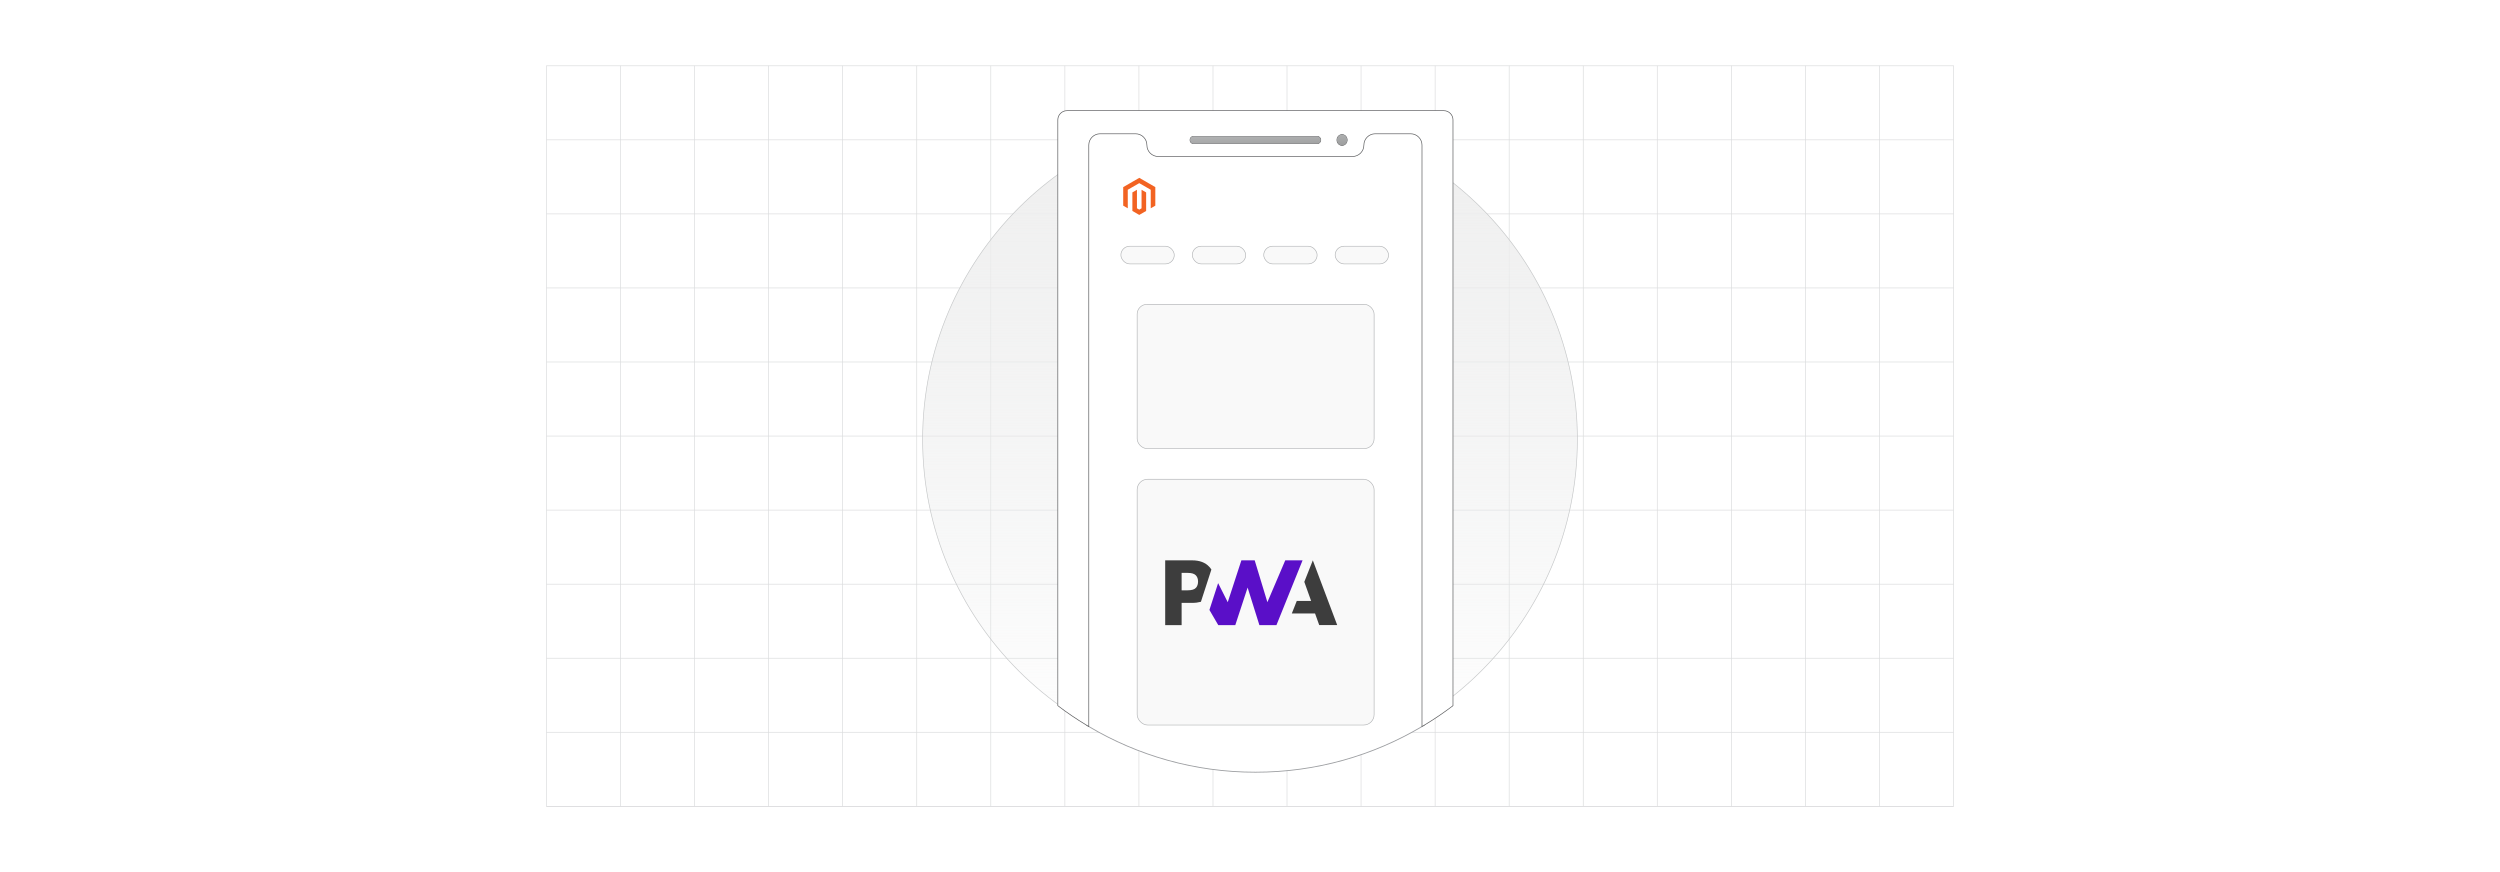 <?xml version="1.0" encoding="UTF-8"?><svg id="Layer_1" xmlns="http://www.w3.org/2000/svg" xmlns:xlink="http://www.w3.org/1999/xlink" viewBox="0 0 860 300"><defs><linearGradient id="linear-gradient" x1="430" y1="263.787" x2="430" y2="38.55" gradientUnits="userSpaceOnUse"><stop offset=".001" stop-color="#e6e7e7" stop-opacity="0"/><stop offset="1" stop-color="#efefef"/></linearGradient><filter id="drop-shadow-1" filterUnits="userSpaceOnUse"><feOffset dx="1.859" dy="1.859"/><feGaussianBlur result="blur" stdDeviation="2.788"/><feFlood flood-color="#333" flood-opacity=".07"/><feComposite in2="blur" operator="in"/><feComposite in="SourceGraphic"/></filter><linearGradient id="linear-gradient-2" x1="429.778" y1="39.625" x2="430.306" y2="55.99" gradientUnits="userSpaceOnUse"><stop offset=".001" stop-color="#c6c8c9"/><stop offset=".999" stop-color="gray"/></linearGradient><linearGradient id="linear-gradient-3" x1="459.564" y1="38.664" x2="460.092" y2="55.03" xlink:href="#linear-gradient-2"/></defs><rect y="0" width="860" height="300" rx="5" ry="5" fill="#fff" stroke-width="0"/><rect x="187.984" y="22.632" width="484.032" height="254.747" fill="none" stroke="#dbdcdd" stroke-miterlimit="10" stroke-width=".235"/><polyline points="672.016 277.379 646.543 277.379 646.533 277.379 621.06 277.379 595.587 277.379 570.115 277.379 570.104 277.379 544.643 277.379 519.17 277.379 519.159 277.379 493.687 277.379 468.214 277.379 468.203 277.379 442.731 277.379 417.269 277.379 391.786 277.379 366.313 277.379 340.841 277.379 340.83 277.379 315.358 277.379 289.885 277.379 289.874 277.379 264.412 277.379 238.94 277.379 238.929 277.379 213.457 277.379 187.984 277.379" fill="none" stroke="#dbdcdd" stroke-miterlimit="10" stroke-width=".235"/><polyline points="187.984 251.906 213.457 251.906 238.929 251.906 238.94 251.906 264.412 251.906 289.874 251.906 289.885 251.906 315.358 251.906 340.83 251.906 340.841 251.906 366.313 251.906 391.786 251.906 417.269 251.906 442.731 251.906 468.203 251.906 468.214 251.906 493.687 251.906 519.159 251.906 519.17 251.906 544.643 251.906 570.104 251.906 570.115 251.906 595.587 251.906 621.06 251.906 646.533 251.906 646.543 251.906 672.016 251.906" fill="none" stroke="#dbdcdd" stroke-miterlimit="10" stroke-width=".235"/><polyline points="187.984 226.434 213.457 226.434 238.929 226.434 238.94 226.434 264.412 226.434 289.874 226.434 289.885 226.434 315.358 226.434 340.83 226.434 340.841 226.434 366.313 226.434 391.786 226.434 417.269 226.434 442.731 226.434 468.203 226.434 468.214 226.434 493.687 226.434 519.159 226.434 519.17 226.434 544.643 226.434 570.104 226.434 570.115 226.434 595.587 226.434 621.06 226.434 646.533 226.434 646.543 226.434 672.016 226.434" fill="none" stroke="#dbdcdd" stroke-miterlimit="10" stroke-width=".235"/><polyline points="187.984 200.961 213.457 200.961 238.929 200.961 238.94 200.961 264.412 200.961 289.874 200.961 289.885 200.961 315.358 200.961 340.83 200.961 340.841 200.961 366.313 200.961 391.786 200.961 417.269 200.961 442.731 200.961 468.203 200.961 468.214 200.961 493.687 200.961 519.159 200.961 519.17 200.961 544.643 200.961 570.104 200.961 570.115 200.961 595.587 200.961 621.06 200.961 646.533 200.961 646.543 200.961 672.016 200.961" fill="none" stroke="#dbdcdd" stroke-miterlimit="10" stroke-width=".235"/><polyline points="187.984 175.478 213.457 175.478 238.929 175.478 238.94 175.478 264.412 175.478 289.874 175.478 289.885 175.478 315.358 175.478 340.83 175.478 340.841 175.478 366.313 175.478 391.786 175.478 417.269 175.478 442.731 175.478 468.203 175.478 468.214 175.478 493.687 175.478 519.159 175.478 519.17 175.478 544.643 175.478 570.104 175.478 570.115 175.478 595.587 175.478 621.06 175.478 646.533 175.478 646.543 175.478 672.016 175.478" fill="none" stroke="#dbdcdd" stroke-miterlimit="10" stroke-width=".235"/><polyline points="187.984 150.005 213.457 150.005 238.929 150.005 238.94 150.005 264.412 150.005 289.874 150.005 289.885 150.005 315.358 150.005 340.83 150.005 340.841 150.005 366.313 150.005 391.786 150.005 417.269 150.005 442.731 150.005 468.203 150.005 468.214 150.005 493.687 150.005 519.159 150.005 519.17 150.005 544.643 150.005 570.104 150.005 570.115 150.005 595.587 150.005 621.06 150.005 646.533 150.005 646.543 150.005 672.016 150.005" fill="none" stroke="#dbdcdd" stroke-miterlimit="10" stroke-width=".235"/><polyline points="187.984 124.522 213.457 124.522 238.929 124.522 238.94 124.522 264.412 124.522 289.874 124.522 289.885 124.522 315.358 124.522 340.83 124.522 340.841 124.522 366.313 124.522 391.786 124.522 417.269 124.522 442.731 124.522 468.203 124.522 468.214 124.522 493.687 124.522 519.159 124.522 519.17 124.522 544.643 124.522 570.104 124.522 570.115 124.522 595.587 124.522 621.06 124.522 646.533 124.522 646.543 124.522 672.016 124.522" fill="none" stroke="#dbdcdd" stroke-miterlimit="10" stroke-width=".235"/><polyline points="187.984 99.05 213.457 99.05 238.929 99.05 238.94 99.05 264.412 99.05 289.874 99.05 289.885 99.05 315.358 99.05 340.83 99.05 340.841 99.05 366.313 99.05 391.786 99.05 417.269 99.05 442.731 99.05 468.203 99.05 468.214 99.05 493.687 99.05 519.159 99.05 519.17 99.05 544.643 99.05 570.104 99.05 570.115 99.05 595.587 99.05 621.06 99.05 646.533 99.05 646.543 99.05 672.016 99.05" fill="none" stroke="#dbdcdd" stroke-miterlimit="10" stroke-width=".235"/><polyline points="187.984 73.577 213.457 73.577 238.929 73.577 238.94 73.577 264.412 73.577 289.874 73.577 289.885 73.577 315.358 73.577 340.83 73.577 340.841 73.577 366.313 73.577 391.786 73.577 417.269 73.577 442.731 73.577 468.203 73.577 468.214 73.577 493.687 73.577 519.159 73.577 519.17 73.577 544.643 73.577 570.104 73.577 570.115 73.577 595.587 73.577 621.06 73.577 646.533 73.577 646.543 73.577 672.016 73.577" fill="none" stroke="#dbdcdd" stroke-miterlimit="10" stroke-width=".235"/><polyline points="187.984 48.105 213.457 48.105 238.929 48.105 238.94 48.105 264.412 48.105 289.874 48.105 289.885 48.105 315.358 48.105 340.83 48.105 340.841 48.105 366.313 48.105 391.786 48.105 417.269 48.105 442.731 48.105 468.203 48.105 468.214 48.105 493.687 48.105 519.159 48.105 519.17 48.105 544.643 48.105 570.104 48.105 570.115 48.105 595.587 48.105 621.06 48.105 646.533 48.105 646.543 48.105 672.016 48.105" fill="none" stroke="#dbdcdd" stroke-miterlimit="10" stroke-width=".235"/><line x1="672.016" y1="22.632" x2="672.016" y2="22.621" fill="none" stroke="#dbdcdd" stroke-miterlimit="10" stroke-width=".235"/><polyline points="646.533 277.379 646.533 251.906 646.533 226.434 646.533 200.961 646.533 175.478 646.533 150.005 646.533 124.522 646.533 99.06 646.533 99.05 646.533 73.577 646.533 48.105 646.533 22.632 646.533 22.621" fill="none" stroke="#dbdcdd" stroke-miterlimit="10" stroke-width=".235"/><polyline points="621.06 277.379 621.06 251.906 621.06 226.434 621.06 200.961 621.06 175.478 621.06 150.005 621.06 124.522 621.06 99.06 621.06 99.05 621.06 73.577 621.06 48.105 621.06 22.632 621.06 22.621" fill="none" stroke="#dbdcdd" stroke-miterlimit="10" stroke-width=".235"/><polyline points="595.587 277.379 595.587 251.906 595.587 226.434 595.587 200.961 595.587 175.478 595.587 150.005 595.587 124.522 595.587 99.06 595.587 99.05 595.587 73.577 595.587 48.105 595.587 22.632 595.587 22.621" fill="none" stroke="#dbdcdd" stroke-miterlimit="10" stroke-width=".235"/><polyline points="570.104 277.379 570.104 251.906 570.104 226.434 570.104 200.961 570.104 175.478 570.104 150.005 570.104 124.522 570.104 99.06 570.104 99.05 570.104 73.577 570.104 48.105 570.104 22.632 570.104 22.621" fill="none" stroke="#dbdcdd" stroke-miterlimit="10" stroke-width=".235"/><polyline points="544.643 277.379 544.643 251.906 544.643 226.434 544.643 200.961 544.643 175.478 544.643 150.005 544.643 124.522 544.643 99.06 544.643 99.05 544.643 73.577 544.643 48.105 544.643 22.632 544.643 22.621" fill="none" stroke="#dbdcdd" stroke-miterlimit="10" stroke-width=".235"/><polyline points="519.159 277.379 519.159 251.906 519.159 226.434 519.159 200.961 519.159 175.478 519.159 150.005 519.159 124.522 519.159 99.06 519.159 99.05 519.159 73.577 519.159 48.105 519.159 22.632 519.159 22.621" fill="none" stroke="#dbdcdd" stroke-miterlimit="10" stroke-width=".235"/><polyline points="493.687 277.379 493.687 251.906 493.687 226.434 493.687 200.961 493.687 175.478 493.687 150.005 493.687 124.522 493.687 99.06 493.687 99.05 493.687 73.577 493.687 48.105 493.687 22.632 493.687 22.621" fill="none" stroke="#dbdcdd" stroke-miterlimit="10" stroke-width=".235"/><polyline points="468.203 277.379 468.203 251.906 468.203 226.434 468.203 200.961 468.203 175.478 468.203 150.005 468.203 124.522 468.203 99.06 468.203 99.05 468.203 73.577 468.203 48.105 468.203 22.632 468.203 22.621" fill="none" stroke="#dbdcdd" stroke-miterlimit="10" stroke-width=".235"/><polyline points="442.731 277.379 442.731 251.906 442.731 226.434 442.731 200.961 442.731 175.478 442.731 150.005 442.731 124.522 442.731 99.06 442.731 99.05 442.731 73.577 442.731 48.105 442.731 22.632 442.731 22.621" fill="none" stroke="#dbdcdd" stroke-miterlimit="10" stroke-width=".235"/><polyline points="417.269 277.379 417.269 251.906 417.269 226.434 417.269 200.961 417.269 175.478 417.269 150.005 417.269 124.522 417.269 99.06 417.269 99.05 417.269 73.577 417.269 48.105 417.269 22.632 417.269 22.621" fill="none" stroke="#dbdcdd" stroke-miterlimit="10" stroke-width=".235"/><polyline points="391.786 277.379 391.786 251.906 391.786 226.434 391.786 200.961 391.786 175.478 391.786 150.005 391.786 124.522 391.786 99.06 391.786 99.05 391.786 73.577 391.786 48.105 391.786 22.632 391.786 22.621" fill="none" stroke="#dbdcdd" stroke-miterlimit="10" stroke-width=".235"/><polyline points="366.313 277.379 366.313 251.906 366.313 226.434 366.313 200.961 366.313 175.478 366.313 150.005 366.313 124.522 366.313 99.06 366.313 99.05 366.313 73.577 366.313 48.105 366.313 22.632 366.313 22.621" fill="none" stroke="#dbdcdd" stroke-miterlimit="10" stroke-width=".235"/><polyline points="340.83 277.379 340.83 251.906 340.83 226.434 340.83 200.961 340.83 175.478 340.83 150.005 340.83 124.522 340.83 99.06 340.83 99.05 340.83 73.577 340.83 48.105 340.83 22.632 340.83 22.621" fill="none" stroke="#dbdcdd" stroke-miterlimit="10" stroke-width=".235"/><polyline points="315.358 277.379 315.358 251.906 315.358 226.434 315.358 200.961 315.358 175.478 315.358 150.005 315.358 124.522 315.358 99.06 315.358 99.05 315.358 73.577 315.358 48.105 315.358 22.632 315.358 22.621" fill="none" stroke="#dbdcdd" stroke-miterlimit="10" stroke-width=".235"/><polyline points="289.874 277.379 289.874 251.906 289.874 226.434 289.874 200.961 289.874 175.478 289.874 150.005 289.874 124.522 289.874 99.06 289.874 99.05 289.874 73.577 289.874 48.105 289.874 22.632 289.874 22.621" fill="none" stroke="#dbdcdd" stroke-miterlimit="10" stroke-width=".235"/><polyline points="264.412 277.379 264.412 251.906 264.412 226.434 264.412 200.961 264.412 175.478 264.412 150.005 264.412 124.522 264.412 99.06 264.412 99.05 264.412 73.577 264.412 48.105 264.412 22.632 264.412 22.621" fill="none" stroke="#dbdcdd" stroke-miterlimit="10" stroke-width=".235"/><polyline points="238.929 277.379 238.929 251.906 238.929 226.434 238.929 200.961 238.929 175.478 238.929 150.005 238.929 124.522 238.929 99.06 238.929 99.05 238.929 73.577 238.929 48.105 238.929 22.632 238.929 22.621" fill="none" stroke="#dbdcdd" stroke-miterlimit="10" stroke-width=".235"/><polyline points="213.457 277.379 213.457 251.906 213.457 226.434 213.457 200.961 213.457 175.478 213.457 150.005 213.457 124.522 213.457 99.06 213.457 99.05 213.457 73.577 213.457 48.105 213.457 22.632 213.457 22.621" fill="none" stroke="#dbdcdd" stroke-miterlimit="10" stroke-width=".235"/><path d="M430,263.787c-62.098,0-112.619-50.521-112.619-112.619s50.521-112.619,112.619-112.619,112.619,50.521,112.619,112.619-50.521,112.619-112.619,112.619Z" fill="url(#linear-gradient)" stroke="#c6c8c9" stroke-miterlimit="10" stroke-width=".232"/><g filter="url(#drop-shadow-1)"><path d="M488.099,41.724v205.877c-.26.167-.53.325-.79.465-16.795,9.991-36.396,15.717-57.308,15.717s-40.514-5.734-57.318-15.717c-.26-.149-.53-.307-.79-.474V41.724h116.206Z" fill="#fff" stroke="#9c9ea1" stroke-miterlimit="10" stroke-width=".303"/><rect x="383.723" y="82.849" width="18.367" height="6.068" rx="3.034" ry="3.034" fill="#f9f9f9" stroke="#b1b3b5" stroke-miterlimit="10" stroke-width=".219"/><rect x="408.294" y="82.849" width="18.367" height="6.068" rx="3.034" ry="3.034" fill="#f9f9f9" stroke="#b1b3b5" stroke-miterlimit="10" stroke-width=".219"/><rect x="432.865" y="82.849" width="18.367" height="6.068" rx="3.034" ry="3.034" fill="#f9f9f9" stroke="#b1b3b5" stroke-miterlimit="10" stroke-width=".219"/><rect x="457.437" y="82.849" width="18.367" height="6.068" rx="3.034" ry="3.034" fill="#f9f9f9" stroke="#b1b3b5" stroke-miterlimit="10" stroke-width=".219"/><rect x="389.324" y="102.832" width="81.512" height="49.617" rx="3.396" ry="3.396" fill="#f9f9f9" stroke="#b1b3b5" stroke-miterlimit="10" stroke-width=".219"/><rect x="389.324" y="163.01" width="81.512" height="84.54" rx="3.595" ry="3.595" fill="#f9f9f9" stroke="#b1b3b5" stroke-miterlimit="10" stroke-width=".219"/><polygon points="390.053 59.319 384.523 62.511 384.523 68.886 386.102 69.798 386.09 63.422 390.041 61.141 393.992 63.422 393.992 69.796 395.571 68.886 395.571 62.505 390.053 59.319" fill="#f26322" stroke-width="0"/><polygon points="390.836 69.797 390.047 70.255 389.254 69.801 389.254 63.422 387.677 64.333 387.68 70.709 390.046 72.076 392.414 70.709 392.414 64.333 390.836 63.422 390.836 69.797" fill="#f26322" stroke-width="0"/><path d="M451.247,45.033h-42.512c-.678,0-1.227.548-1.227,1.227v.084c0,.678.548,1.227,1.227,1.227h42.512c.678,0,1.236-.548,1.236-1.227v-.084c0-.678-.558-1.227-1.236-1.227ZM459.807,44.438c-.967,0-1.757.837-1.757,1.859,0,1.032.79,1.859,1.757,1.859s1.757-.827,1.757-1.859c0-1.022-.79-1.859-1.757-1.859Z" fill="#58595b" opacity=".51" stroke-width="0"/><rect x="407.507" y="45.029" width="44.973" height="2.543" rx="1.231" ry="1.231" fill="#58595b" opacity=".51" stroke-width="0"/><path d="M461.567,46.301c0,1.027-.79,1.858-1.76,1.858-.962,0-1.752-.831-1.752-1.858s.791-1.858,1.752-1.858c.97,0,1.76.831,1.76,1.858Z" fill="#58595b" opacity=".51" stroke-width="0"/><path d="M494.809,36.213h-129.618c-1.747,0-3.16,1.422-3.16,3.169v201.518c3.16,2.407,6.45,4.638,9.861,6.692.26.167.53.325.79.474V48.063c0-2.156,1.747-3.904,3.904-3.904h12.175c1.087,0,2.073.437,2.779,1.153.697.706,1.134,1.673,1.134,2.751s.437,2.054,1.143,2.77c.706.706,1.682,1.143,2.76,1.143h66.826c2.156,0,3.913-1.757,3.913-3.913,0-1.078.437-2.054,1.143-2.76.706-.706,1.682-1.143,2.76-1.143h12.175c2.156,0,3.913,1.747,3.913,3.904v200.003c.26-.139.53-.297.79-.465,3.411-2.054,6.71-4.294,9.87-6.701V39.382c0-1.747-1.413-3.169-3.16-3.169ZM452.483,46.344c0,.678-.558,1.227-1.236,1.227h-42.512c-.678,0-1.227-.548-1.227-1.227v-.084c0-.678.548-1.227,1.227-1.227h42.512c.678,0,1.236.548,1.236,1.227v.084ZM459.807,48.156c-.967,0-1.757-.827-1.757-1.859,0-1.022.79-1.859,1.757-1.859s1.757.837,1.757,1.859c0,1.032-.79,1.859-1.757,1.859Z" fill="#fff" stroke="#58595b" stroke-miterlimit="10" stroke-width=".232"/><rect x="407.507" y="45.029" width="44.973" height="2.543" rx="1.231" ry="1.231" fill="#58595b" opacity=".51" stroke-width="0"/><path d="M461.567,46.301c0,1.027-.79,1.858-1.76,1.858-.962,0-1.752-.831-1.752-1.858s.791-1.858,1.752-1.858c.97,0,1.76.831,1.76,1.858Z" fill="#58595b" opacity=".51" stroke-width="0"/><rect x="407.507" y="45.029" width="44.973" height="2.543" rx="1.231" ry="1.231" fill="url(#linear-gradient-2)" stroke-width="0"/><path d="M461.567,46.301c0,1.027-.79,1.858-1.76,1.858-.962,0-1.752-.831-1.752-1.858s.791-1.858,1.752-1.858c.97,0,1.76.831,1.76,1.858Z" fill="url(#linear-gradient-3)" stroke-width="0"/></g><path d="M444.38,211.044l1.709-4.323h4.936l-2.343-6.558,2.93-7.409,8.391,22.28h-6.188l-1.434-3.991h-8.002Z" fill="#3d3d3d" stroke-width="0"/><path d="M439.1,215.035l8.983-22.28h-5.955l-6.145,14.398-4.37-14.398h-4.578l-4.691,14.398-3.309-6.56-2.995,9.225,3.041,5.218h5.861l4.239-12.912,4.045,12.912h5.874Z" fill="#5a0fc8" stroke-width="0"/><path d="M406.479,207.386h3.668c1.002.014,2.001-.111,2.968-.371l.949-2.923,2.651-8.169c-.204-.322-.436-.626-.694-.907-1.359-1.507-3.35-2.261-5.973-2.261h-9.223v22.28h5.653v-7.649ZM411.334,197.88c.532.535.797,1.251.797,2.149s-.234,1.615-.7,2.151c-.512.589-1.456.883-2.832.883h-2.12v-5.986h2.136c1.28,0,2.186.268,2.72.803h-.001Z" fill="#3d3d3d" stroke-width="0"/></svg>
